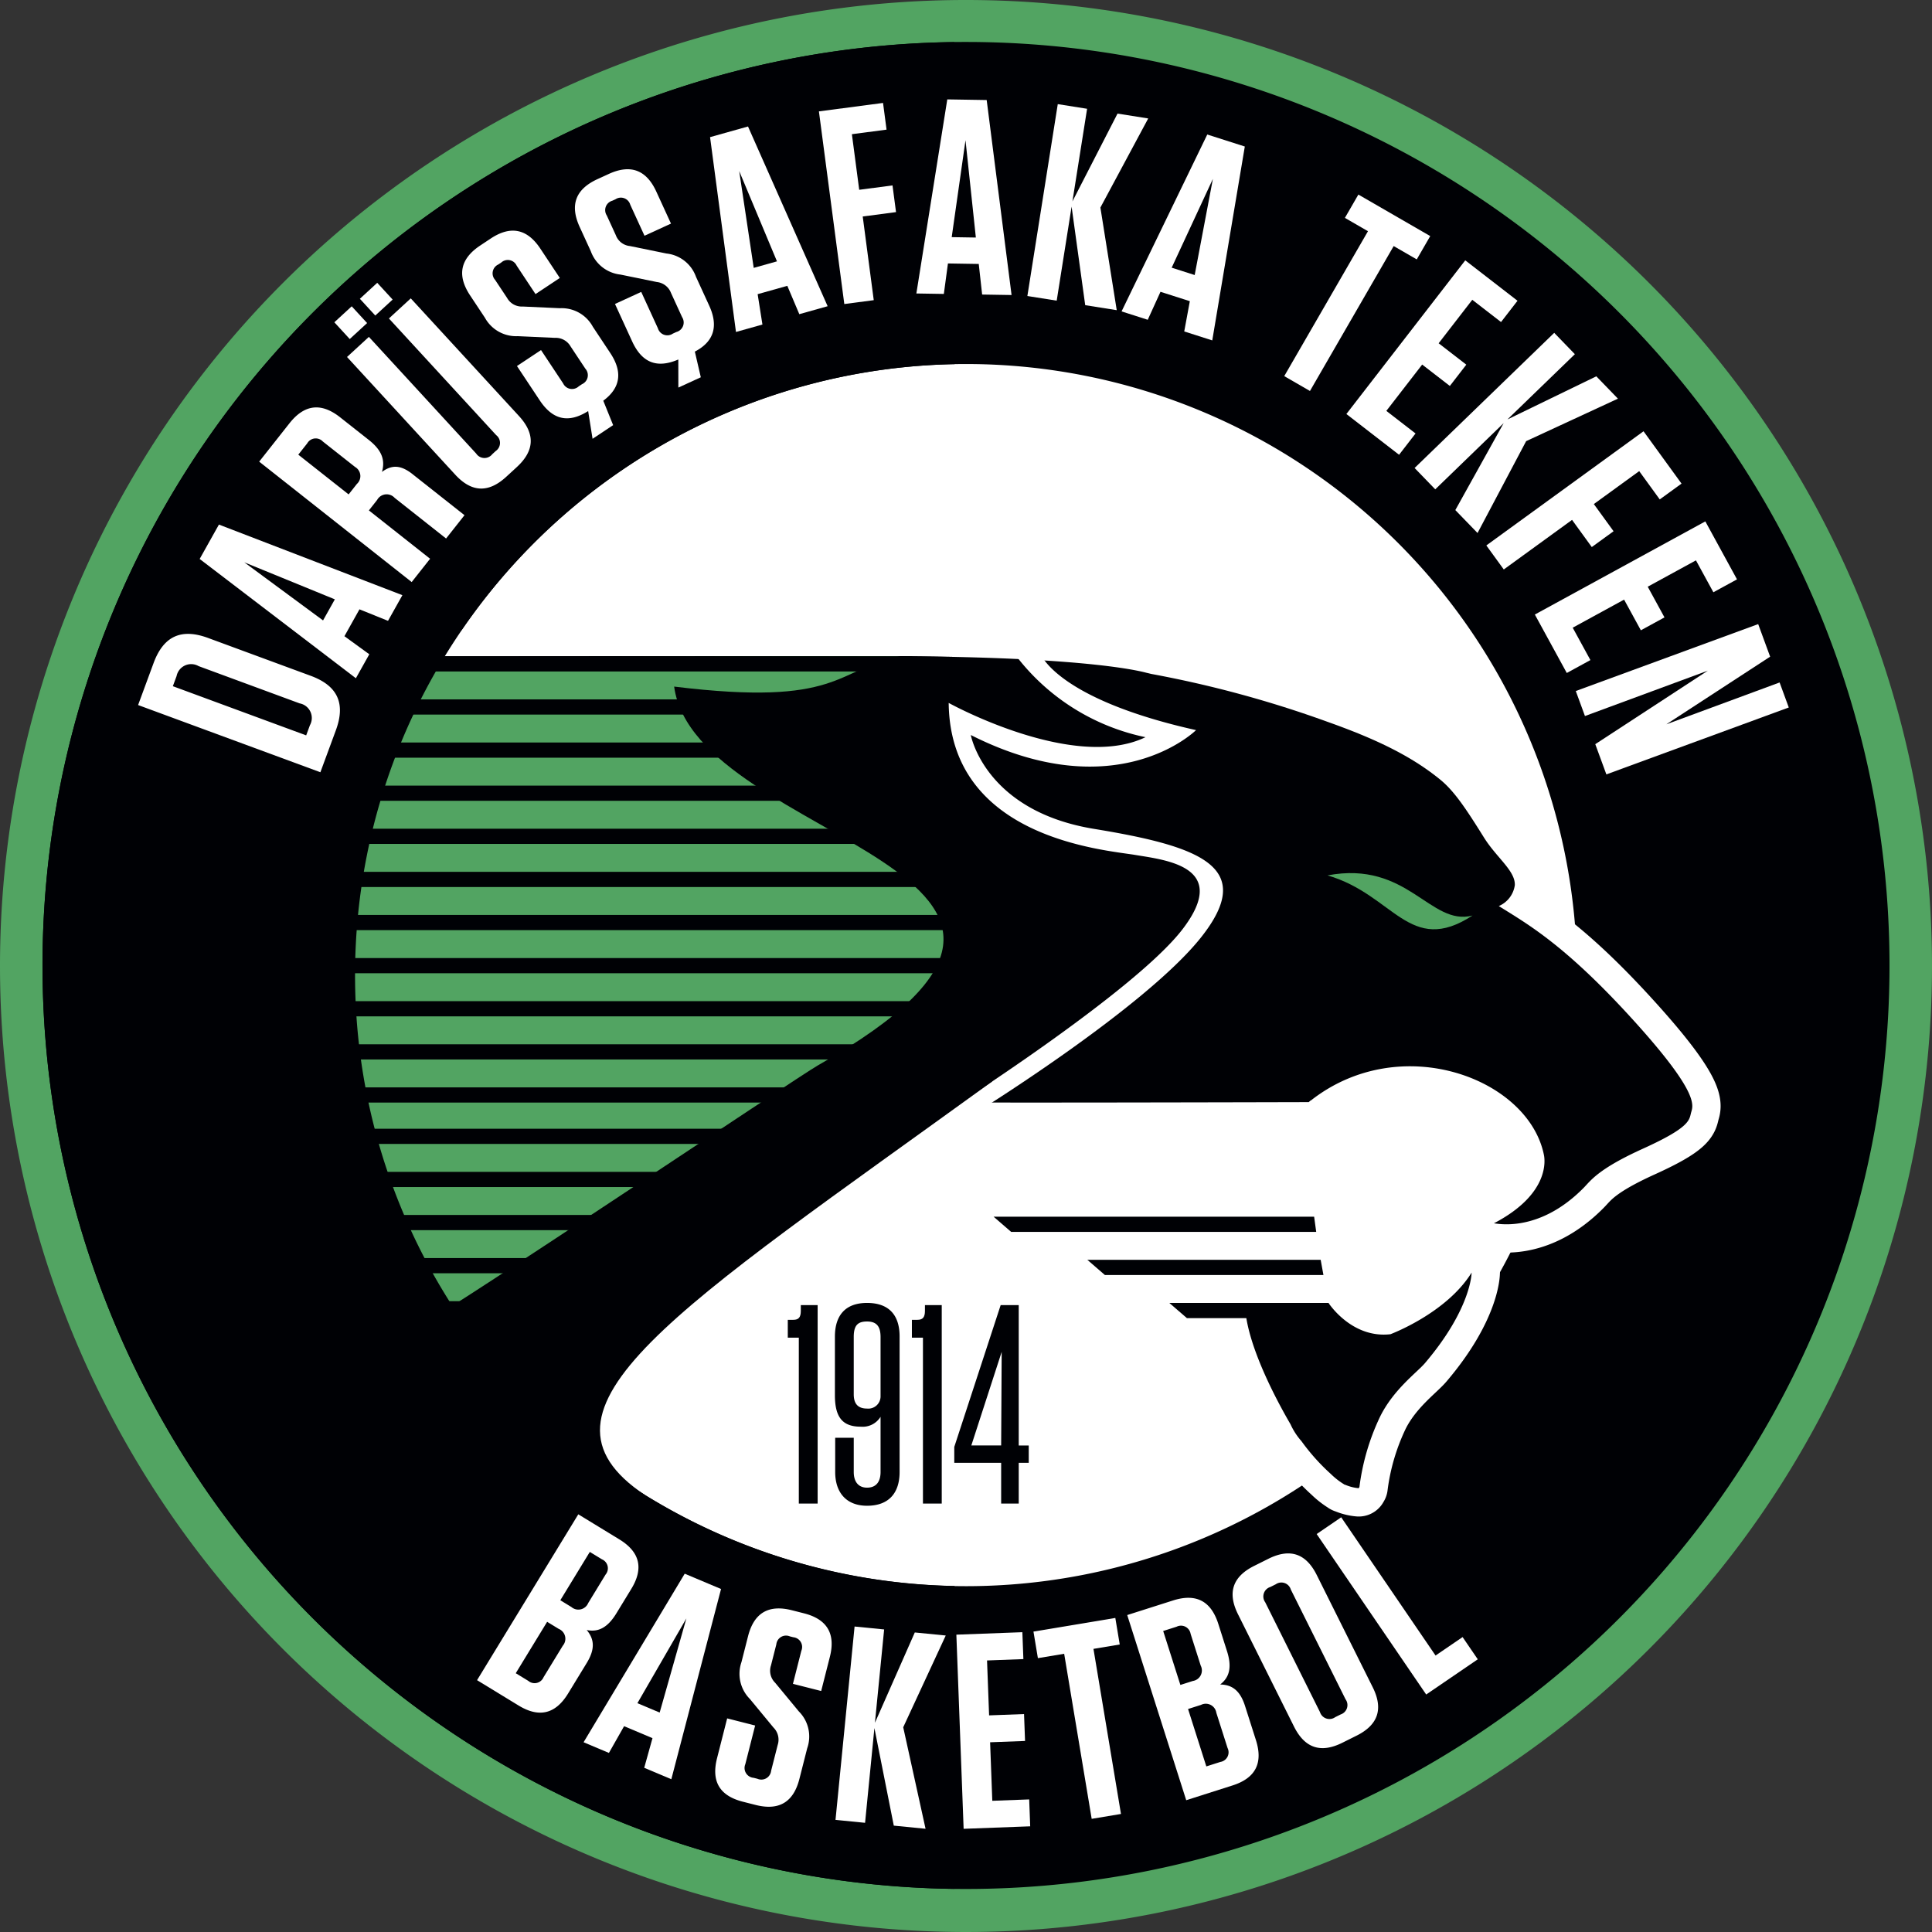 ﻿<?xml version="1.0" encoding="UTF-8" standalone="no"?>
<svg xmlns:rdf="http://www.w3.org/1999/02/22-rdf-syntax-ns#" xmlns="http://www.w3.org/2000/svg" height="204.675" width="204.674" version="1.1" xmlns:cc="http://creativecommons.org/ns#" xmlns:dc="http://purl.org/dc/elements/1.1/" viewBox="0 0 204.674 204.675"><rect x="0" y="0" width="204.674" height="204.675" fill="#333333" stroke="none"/><path d="M0,102.339A102.337,102.337,0,1,0,102.338,0,102.337,102.337,0,0,0,0,102.339" fill="#52a462"/><path d="M4.501,102.286A97.836,97.836,0,1,0,102.338,4.445a97.836,97.836,0,0,0-97.837,97.841" fill="#000105"/><path d="M37.6,103.301a64.737,64.737,0,1,0,64.739-64.737A64.737,64.737,0,0,0,37.6,103.301" fill="#fff"/><path d="M43.423,69.844h-.501l.033-.001c.006,0,50.793.001-.033.001-.068,0,.265-.005.475-.006-.092-.024-.142-.036-.142-.036s44.085-.231,61.557-.03c.989-.005,1.697-.011,1.697-.011l.011.036c.075.001.161.003.23.004,2.264.049,4.203.137,5.865.246h.565q.533.058,1.051.119a36.952,36.952,0,0,1,7.267,1.117c.175.034.341.085.511.119a117.246,117.246,0,0,1,18.585,5.05c4.897,1.739,8.789,3.526,12.001,6.154,1.507,1.233,2.777,3.177,4.618,6.123,1.332,2.132,3.329,3.523,3.265,5.043a2.835,2.835,0,0,1-1.696,2.213c3.002,1.888,6.977,4.065,14.256,12.092,7.277,8.027,6.274,9.097,6.095,9.865-.178.768-.249,1.559-5.066,3.739-4.816,2.181-5.555,3.407-6.315,4.174-4.885,4.936-9.443,3.685-9.497,3.742,6.034-3.147,5.388-6.838,5.309-7.234-1.631-8.146-15.208-13.225-24.687-5.784h-.03c-.126.108-.201.176-.201.176s-39.259.107-39.475,0c.064-.012-.382.176,0,0l-14.87-.041s-38.757-46.331-40.878-46.873" fill="#fff"/><path d="M43.423,69.844h-.501l.033-.001c.006,0,50.793.001-.033.001-.068,0,.265-.005.475-.006-.092-.024-.142-.036-.142-.036s44.085-.231,61.557-.03c.989-.005,1.697-.011,1.697-.011l.011.036c.075.001.161.003.23.004,2.264.049,4.203.137,5.865.246h.565q.533.058,1.051.119a36.952,36.952,0,0,1,7.267,1.117c.175.034.341.085.511.119a117.246,117.246,0,0,1,18.585,5.05c4.897,1.739,8.789,3.526,12.001,6.154,1.507,1.233,2.777,3.177,4.618,6.123,1.332,2.132,3.329,3.523,3.265,5.043a2.835,2.835,0,0,1-1.696,2.213c3.002,1.888,6.977,4.065,14.256,12.092,7.277,8.027,6.274,9.097,6.095,9.865-.178.768-.249,1.559-5.066,3.739-4.816,2.181-5.555,3.407-6.315,4.174-4.885,4.936-9.443,3.685-9.497,3.742,6.034-3.147,5.388-6.838,5.309-7.234-1.631-8.146-15.208-13.225-24.687-5.784h-.03c-.126.108-.201.176-.201.176s-39.259.107-39.475,0c.064-.012-.382.176,0,0l-14.87-.041S45.545,70.386,43.423,69.844Z" fill="none" stroke="#fff" stroke-linecap="round" stroke-linejoin="round" stroke-width="6"/><path d="M147.297,141.348s5.93-2.209,8.604-6.529c0,0,0,3.783-4.953,9.601-.822.965-3.335,2.788-4.75,5.673a24.304,24.304,0,0,0-2.18,7.433c-.048.083-.077.132-.077.132a4.597,4.597,0,0,1-1.394-.348c-.109-.033-.176-.057-.161-.066a7.799,7.799,0,0,1-1.385-1.079,22.084,22.084,0,0,1-3.128-3.492,7.145,7.145,0,0,1-1.156-1.785c-1.288-2.207-4.825-8.632-4.825-12.858h8.848s2.436,3.787,6.559,3.317" fill="#fff"/><path d="M147.297,141.348s5.93-2.209,8.604-6.529c0,0,0,3.783-4.953,9.601-.822.965-3.335,2.788-4.75,5.673a24.304,24.304,0,0,0-2.18,7.433c-.048.083-.077.132-.077.132a4.597,4.597,0,0,1-1.394-.348c-.109-.033-.176-.057-.161-.066a7.799,7.799,0,0,1-1.385-1.079,22.084,22.084,0,0,1-3.128-3.492,7.145,7.145,0,0,1-1.156-1.785c-1.288-2.207-4.825-8.632-4.825-12.858h8.848S143.174,141.818,147.297,141.348Z" fill="none" stroke="#fff" stroke-linecap="round" stroke-linejoin="round" stroke-width="6"/><path d="M43.423,69.523h9.551s43.346-.037,43.691.004c19.32.164,24.434,1.658,24.833,1.758.175.035.341.086.511.119a117.244,117.244,0,0,1,18.585,5.05c4.897,1.739,8.789,3.526,12.001,6.154,1.507,1.233,2.777,3.177,4.618,6.123,1.332,2.132,3.329,3.523,3.265,5.043a2.834,2.834,0,0,1-1.696,2.213c3.002,1.888,6.977,4.065,14.256,12.092,7.277,8.027,6.274,9.097,6.095,9.865-.178.768-.249,1.559-5.066,3.739-4.816,2.181-5.555,3.407-6.315,4.174-4.885,4.936-9.443,3.685-9.497,3.742,6.034-3.147,5.388-6.838,5.309-7.234-1.631-8.147-15.208-13.225-24.687-5.784h-.03c-.126.108-.201.176-.201.176s-39.259.107-39.475,0c.064-.012-.382.176,0,0l-14.87-.041Z" fill="#000105"/><path d="M147.297,141.348s5.93-2.209,8.604-6.529c0,0,0,3.783-4.953,9.601-.822.965-3.335,2.788-4.75,5.673a24.304,24.304,0,0,0-2.18,7.433c-.048.083-.077.132-.077.132a4.597,4.597,0,0,1-1.394-.348c-.109-.033-.176-.057-.161-.066a7.799,7.799,0,0,1-1.385-1.079,22.084,22.084,0,0,1-3.128-3.492,7.145,7.145,0,0,1-1.156-1.785c-1.288-2.207-4.825-8.632-4.825-12.858l8.848.001s2.435,3.786,6.558,3.316" fill="#000105"/><path d="M12.945,69.844h.014c.067-.002.219-.004.428-.006-.092-.024-.141-.036-.141-.036s11.926-.163,83.421-.275c2.861,13.538,16.992,28.207,4.628,47.279-12.76,10.96-50.796,31.369-34.571,41.572l-21.347-8.575c-4.76-31.39-28.742-79.136-31.963-79.959H12.911l.034-.001" fill="#52a462"/><path d="M155.997,96.991c-6.678,4.347-8.336-2.228-15.364-4.253,8.526-1.614,10.87,5.419,15.364,4.253" fill="#52a462"/><path d="M110.248,69.288s1.712,4.766,16.461,8.06c0,0-8.393,8.341-23.863.518,0,0,1.468,8.045,13.058,9.945,11.335,1.858,17.242,4.046,11.334,11.493s-23.67,18.462-23.67,18.462h-3.316s19.922-12.668,25.022-19.321c5.099-6.653-1.768-7.332-5.031-7.877-3.264-.544-19.59-1.755-19.74-16.102,0,0,13.201,7.31,20.849,3.632a23.215,23.215,0,0,1-13.551-8.412Z" fill="#fff"/><path d="M84.626,159.287V141.712H83.457v-1.892h.586c.557,0,.794-.257.794-.945v-.612h1.783v21.025Z" fill="#000105"/><path d="M93.285,150.093a2.221,2.221,0,0,1-2.099,1.048c-1.884,0-2.737-.947-2.737-3.323v-6.209c0-2.3,1.145-3.578,3.404-3.578,2.311,0,3.449,1.278,3.449,3.553v14.358c0,2.222-1.138,3.576-3.449,3.576-2.151,0-3.374-1.354-3.374-3.576v-3.628h1.966v3.628c0,1.046.503,1.659,1.408,1.659.955,0,1.432-.613,1.432-1.659Zm0-8.458c0-1.151-.452-1.637-1.432-1.637-.985,0-1.408.411-1.408,1.637v6.079c0,.971.423,1.508,1.408,1.508a1.298,1.298,0,0,0,1.432-1.25Z" fill="#000105"/><path d="M97.776,159.287V141.712H96.605v-1.892H97.19c.557,0,.797-.257.797-.945v-.612h1.78v21.025Z" fill="#000105"/><path d="M106.061,159.287v-4.317h-4.966v-1.684l4.914-15.022h1.914v14.868h1.06v1.838h-1.06v4.317Zm.056-16.07-3.216,9.914h3.16Z" fill="#000105"/><polygon points="139.438 130.507 107.124 130.507 105.262 128.898 139.218 128.898 139.438 130.507" fill="#000105"/><polygon points="140.203 135.074 117.052 135.074 115.191 133.464 139.911 133.464 140.203 135.074" fill="#000105"/><polygon points="140.739 139.641 125.739 139.641 123.878 138.031 140.739 138.031 140.739 139.641" fill="#000105"/><rect x="21.122" y="115.196" width="80.171" height="1.609" fill="#000105"/><rect x="21.122" y="110.63" width="80.171" height="1.609" fill="#000105"/><rect x="21.122" y="106.062" width="80.171" height="1.61" fill="#000105"/><rect x="21.122" y="101.496" width="80.171" height="1.609" fill="#000105"/><rect x="21.122" y="96.928" width="80.171" height="1.609" fill="#000105"/><rect x="21.122" y="92.361" width="80.171" height="1.609" fill="#000105"/><rect x="21.122" y="87.794" width="80.171" height="1.609" fill="#000105"/><rect x="21.123" y="83.227" width="75.544" height="1.609" fill="#000105"/><rect x="21.123" y="78.66" width="75.544" height="1.609" fill="#000105"/><rect x="21.123" y="74.093" width="75.544" height="1.609" fill="#000105"/><rect x="21.123" y="69.526" width="75.544" height="1.609" fill="#000105"/><rect x="30.403" y="165.248" width="31.222" height="1.609" fill="#000105"/><rect x="30.403" y="160.68" width="31.222" height="1.61" fill="#000105"/><rect x="30.403" y="156.114" width="31.222" height="1.609" fill="#000105"/><rect x="30.403" y="151.547" width="31.222" height="1.609" fill="#000105"/><rect x="30.403" y="146.98" width="31.222" height="1.61" fill="#000105"/><rect x="30.403" y="142.413" width="34.477" height="1.609" fill="#000105"/><rect x="30.403" y="137.846" width="34.477" height="1.609" fill="#000105"/><rect x="30.402" y="133.278" width="44.757" height="1.61" fill="#000105"/><rect x="30.402" y="128.712" width="44.757" height="1.609" fill="#000105"/><rect x="30.402" y="124.145" width="56.578" height="1.609" fill="#000105"/><rect x="30.402" y="119.577" width="56.578" height="1.61" fill="#000105"/><path d="M101.17,69.593,95.355,69.507c-6.89,1.436-6.282,5.391-23.936,3.229,2.249,16.612,51.573,19.469,15.2,40.146-2.158,1.227-38.652,25.758-41.441,27.116l6.125,21.487L68.316,158.378c-13.681-9.157,3.262-19.542,36.724-43.759L121.021,95.471l-13.657-6.068L102.826,84.032l-1.947-4.567-1.162-4.567Z" fill="#000105"/><path d="M101.124,168.018a64.731,64.731,0,0,1,0-129.439V4.46a97.83,97.83,0,0,0,0,195.645Z" fill="#000105"/><path d="M14.63,74.691l1.638-4.441c1.058-2.869,2.935-3.712,5.777-2.665L32.915,71.593c2.841,1.048,3.722,2.908,2.664,5.777l-1.638,4.441ZM32.437,77.904l.397-1.076a1.575,1.575,0,0,0-1.09-2.313L21.04,70.568a1.576,1.576,0,0,0-2.332,1.051l-.396,1.076Z" fill="#fff"/><path d="M42.629,63.052l-1.523,2.719L38.082,64.551l-1.594,2.848,2.635,1.914-1.422,2.54L21.152,59.216l2.04-3.643Zm-8.406,2.674,1.25-2.232-9.598-3.925Z" fill="#fff"/><path d="M43.716,50.241l5.492,4.338-1.95,2.47L41.812,52.746a1.148,1.148,0,0,0-1.859.218l-.874,1.108,6.485,5.122-1.95,2.469L27.458,48.905l3.208-4.062c1.586-2.008,3.362-2.217,5.37-.631l3.047,2.405c1.431,1.13,1.722,2.184,1.381,3.377,1.079-.797,2.03-.72,3.254.246M32.549,46.967l-.948,1.2,5.331,4.21.875-1.108a1.119,1.119,0,0,0-.19-1.799L34.201,46.773a1.032,1.032,0,0,0-1.652.194" fill="#fff"/><path d="M38.892,34.225l-1.84,1.692-1.632-1.775,1.84-1.692ZM54.981,44.076c1.732,1.882,1.657,3.67-.226,5.401l-1.126,1.035c-1.882,1.732-3.669,1.657-5.401-.226L36.763,37.819l2.316-2.13L50.445,48.048a1.05,1.05,0,0,0,1.703.071l.368-.338a1.042,1.042,0,0,0,.05-1.684L41.201,33.738l2.316-2.129ZM38.125,31.653l1.839-1.692,1.632,1.775L39.757,33.428Z" fill="#fff"/><path d="M62.802,34.611l1.853,2.793c1.334,2.009,1.077,3.697-.745,5.047l1.046,2.588-2.18,1.447-.467-2.937c-2.09,1.317-3.754.939-5.135-1.144l-2.407-3.627,2.549-1.692,2.341,3.529a1.042,1.042,0,0,0,1.655.313l.343-.228a1.041,1.041,0,0,0,.354-1.647l-1.561-2.352a1.81,1.81,0,0,0-1.662-.909L54.856,35.613a3.781,3.781,0,0,1-3.487-1.956l-1.561-2.353c-1.415-2.131-1.06-3.884,1.072-5.299l1.102-.732q3.161-2.098,5.259,1.063l2.065,3.112-2.573,1.707-1.999-3.014a1.032,1.032,0,0,0-1.631-.33l-.319.211a1.032,1.032,0,0,0-.33,1.631l1.268,1.911a1.78,1.78,0,0,0,1.661.909l3.932.179a3.754,3.754,0,0,1,3.486,1.957" fill="#fff"/><path d="M73.735,29.332l1.397,3.047c1.005,2.192.489,3.819-1.52,4.87l.631,2.719-2.378,1.091-.005-2.974c-2.27.976-3.854.343-4.895-1.929L65.151,32.201l2.78-1.275,1.765,3.849a1.041,1.041,0,0,0,1.586.567l.374-.171a1.042,1.042,0,0,0,.606-1.572l-1.177-2.566a1.812,1.812,0,0,0-1.5-1.156L65.729,29.088A3.777,3.777,0,0,1,62.589,26.613l-1.177-2.566c-1.066-2.326-.444-4.002,1.882-5.069l1.203-.551q3.449-1.582,5.03,1.867l1.557,3.394-2.807,1.287-1.508-3.288a1.032,1.032,0,0,0-1.56-.579l-.348.159a1.033,1.033,0,0,0-.579,1.56l.956,2.085a1.779,1.779,0,0,0,1.501,1.155l3.855.788a3.751,3.751,0,0,1,3.14,2.475" fill="#fff"/><path d="M87.679,32.44l-3.001.843-1.271-3.002-3.143.883.507,3.217-2.803.788-2.745-20.64,4.02-1.129ZM79.848,28.379l2.463-.692-4.001-9.566Z" fill="#fff"/><polygon points="93.548 10.905 93.921 13.733 90.248 14.217 91.024 20.107 94.551 19.642 94.924 22.47 91.396 22.935 92.564 31.799 89.445 32.21 86.755 11.8 93.548 10.905" fill="#fff"/><path d="M107.164,31.255l-3.117-.051-.359-3.241-3.264-.053-.434,3.228-2.911-.047,3.275-20.561,4.174.067Zm-6.341-6.132,2.558.041-1.097-10.31Z" fill="#fff"/><polygon points="114.966 32.329 113.524 21.89 111.946 31.851 108.839 31.359 112.059 11.031 115.166 11.524 113.611 21.339 118.389 12.034 121.641 12.549 116.575 21.987 118.306 32.859 114.966 32.329" fill="#fff"/><path d="M128.426,36.062l-2.969-.949.593-3.206-3.109-.994L121.591,33.877l-2.773-.887L127.897,14.25l3.977,1.272Zm-4.299-7.704,2.437.779,1.93-10.189Z" fill="#fff"/><polygon points="136.052 39.846 144.922 24.494 142.478 23.082 143.904 20.612 151.517 25.01 150.09 27.48 147.645 26.068 138.776 41.42 136.052 39.846" fill="#fff"/><polygon points="160.763 31.862 159.018 34.117 155.972 31.76 152.409 36.366 155.339 38.632 153.595 40.888 150.664 38.622 146.867 43.529 149.961 45.922 148.216 48.178 142.634 43.86 155.228 27.58 160.763 31.862" fill="#fff"/><polygon points="154.176 54.037 159.297 44.824 152.049 51.84 149.861 49.579 164.652 35.261 166.84 37.522 159.698 44.435 169.111 39.867 171.402 42.234 161.678 46.735 156.529 56.467 154.176 54.037" fill="#fff"/><polygon points="178.14 51.232 175.832 52.908 173.655 49.91 168.849 53.4 170.94 56.279 168.632 57.955 166.542 55.076 159.309 60.329 157.461 57.784 174.114 45.688 178.14 51.232" fill="#fff"/><polygon points="184.016 61.377 181.514 62.744 179.667 59.364 174.558 62.155 176.334 65.406 173.831 66.773 172.055 63.523 166.611 66.497 168.486 69.928 165.983 71.295 162.6 65.104 180.661 55.236 184.016 61.377" fill="#fff"/><polygon points="188.529 72.3 189.501 74.95 170.177 82.039 169.002 78.837 180.928 71.048 167.908 75.856 166.937 73.206 186.26 66.116 187.526 69.567 176.53 76.733 188.529 72.3" fill="#fff"/><path d="M62.162,176.167l-1.977,3.238c-1.333,2.183-3.071,2.604-5.254,1.271l-4.392-2.681,10.725-17.57,4.342,2.651c2.184,1.333,2.604,3.071,1.271,5.254l-1.578,2.586c-.95,1.556-1.952,2.012-3.146,1.766.84.995.882,2.054.009,3.485m-7.523,1.092,1.33.812a1.032,1.032,0,0,0,1.616-.391l2.038-3.338a1.128,1.128,0,0,0-.43-1.778l-1.23-.751Zm9.125-12.069-1.28-.781-3.125,5.12,1.179.72a1.129,1.129,0,0,0,1.779-.43l1.838-3.012a1.032,1.032,0,0,0-.391-1.616" fill="#fff"/><path d="M71.12,188.489l-2.872-1.21.876-3.141-3.008-1.268-1.608,2.833-2.683-1.131,10.713-17.856,3.849,1.621Zm-3.594-8.056,2.358.994,2.83-9.976Z" fill="#fff"/><path d="M85.516,185.201l-.826,3.249c-.63,2.479-2.167,3.393-4.646,2.763l-1.339-.34c-2.48-.631-3.365-2.16-2.742-4.611l1.072-4.218,2.964.754-1.043,4.104a1.042,1.042,0,0,0,.879,1.437l.399.1a1.04,1.04,0,0,0,1.457-.842l.696-2.736a1.81,1.81,0,0,0-.442-1.842l-2.506-3.034a3.78,3.78,0,0,1-.891-3.897l.696-2.736c.629-2.479,2.167-3.393,4.646-2.764l1.283.326q3.676.934,2.742,4.611l-.92,3.619-2.992-.76.891-3.505a1.032,1.032,0,0,0-.85-1.43l-.371-.094a1.032,1.032,0,0,0-1.43.85l-.565,2.223a1.78,1.78,0,0,0,.442,1.842l2.506,3.034a3.752,3.752,0,0,1,.891,3.897" fill="#fff"/><polygon points="94.688 193.406 92.634 183.068 91.645 193.106 88.513 192.797 90.533 172.312 93.665 172.621 92.689 182.512 96.913 172.941 100.191 173.264 95.686 182.985 98.053 193.738 94.688 193.406" fill="#fff"/><polygon points="108.308 172.913 108.416 175.763 104.566 175.907 104.784 181.725 108.486 181.586 108.593 184.436 104.891 184.574 105.123 190.774 109.031 190.628 109.138 193.478 102.086 193.742 101.316 173.175 108.308 172.913" fill="#fff"/><polygon points="115.652 192.686 112.737 175.198 109.953 175.662 109.484 172.848 118.156 171.403 118.624 174.216 115.84 174.68 118.755 192.169 115.652 192.686" fill="#fff"/><path d="M131.899,180.731l1.153,3.615c.777,2.438-.044,4.027-2.482,4.803l-4.903,1.563-6.25-19.615,4.847-1.544c2.438-.777,4.027.044,4.803,2.482l.92,2.887c.553,1.736.241,2.793-.726,3.533,1.302.018,2.129.68,2.638,2.277m-7.244-8.402-1.429.456,1.822,5.715,1.317-.42a1.128,1.128,0,0,0,.839-1.625l-1.071-3.363a1.032,1.032,0,0,0-1.478-.764m3.142,14.802,1.485-.473a1.032,1.032,0,0,0,.764-1.478l-1.188-3.726a1.128,1.128,0,0,0-1.625-.84l-1.372.437Z" fill="#fff"/><path d="M143.711,183.875l-1.5.748c-2.289,1.142-3.985.574-5.126-1.715l-5.932-11.894c-1.141-2.29-.574-3.985,1.716-5.127l1.499-.748c2.289-1.141,3.985-.574,5.127,1.715l5.931,11.895c1.142,2.289.575,3.985-1.715,5.127m-8.556-16.04-.579.288a1.05,1.05,0,0,0-.541,1.617l5.8,11.631a1.051,1.051,0,0,0,1.617.541l.579-.288a1.042,1.042,0,0,0,.515-1.604l-5.8-11.631a1.041,1.041,0,0,0-1.59-.554" fill="#fff"/><polygon points="142.086 160.74 152.08 175.385 154.946 173.43 156.554 175.785 151.089 179.515 139.486 162.514 142.086 160.74" fill="#fff"/></svg>